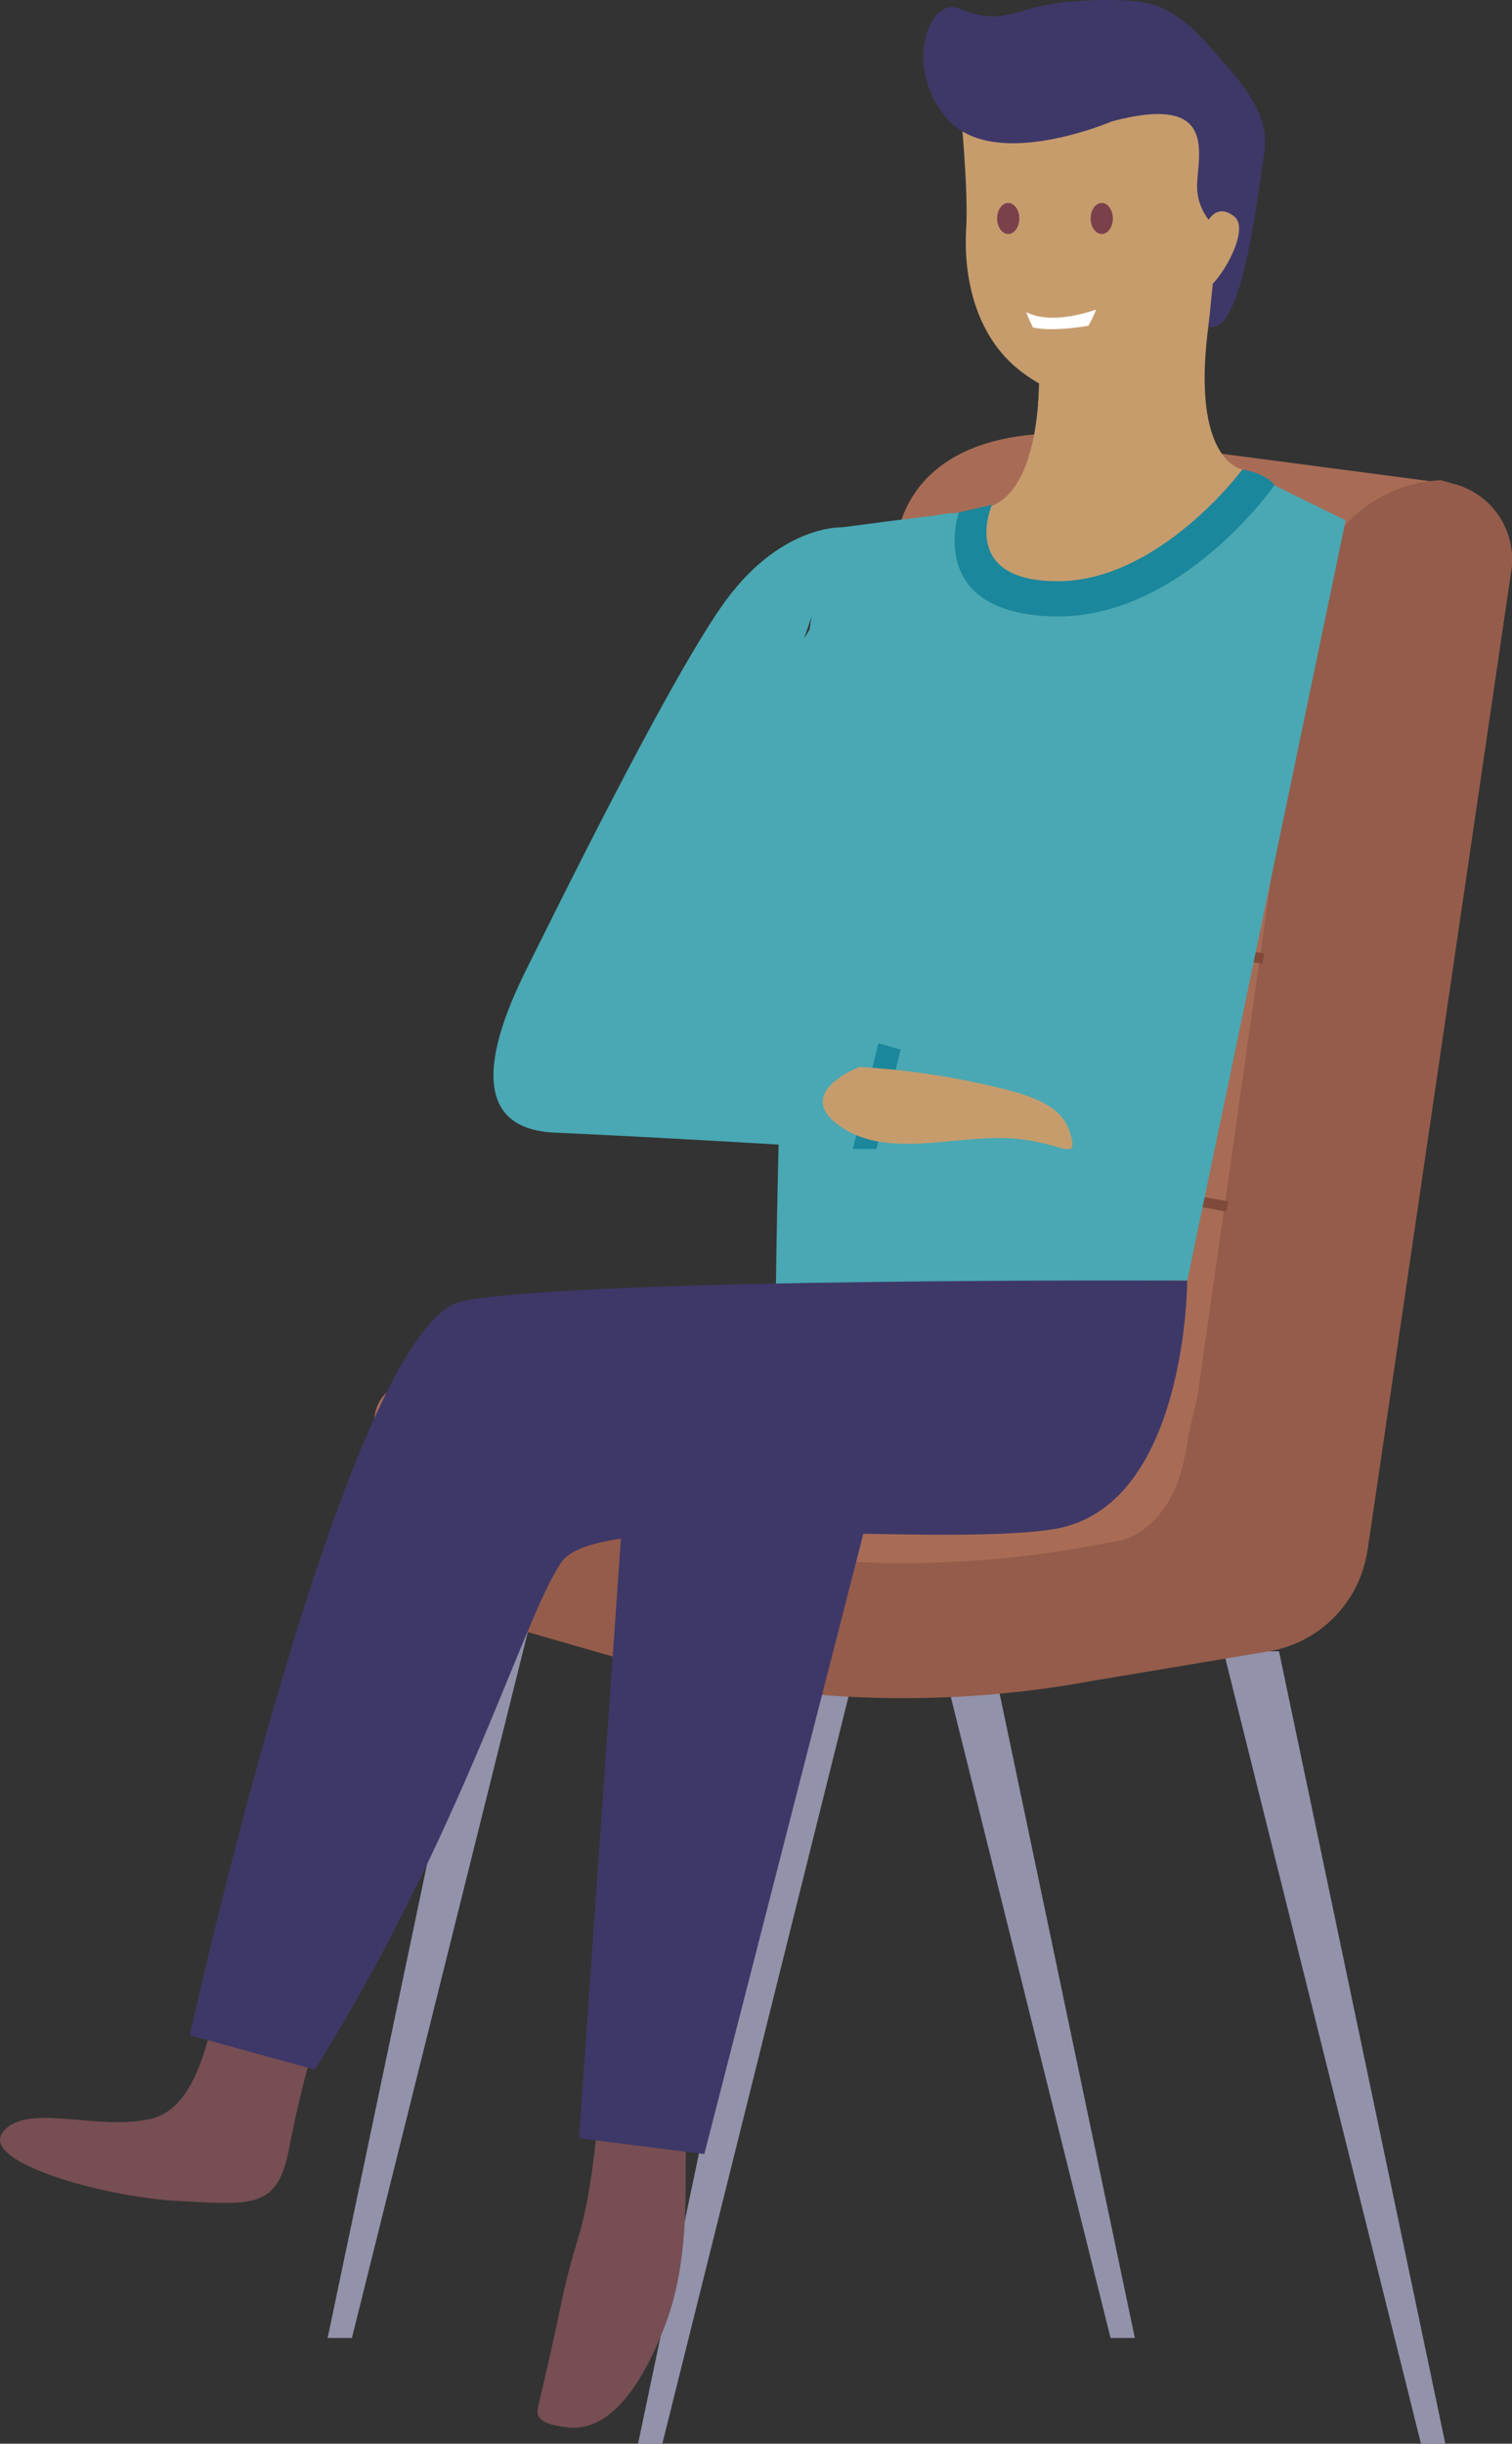 <svg xmlns="http://www.w3.org/2000/svg" viewBox="0 0 288.39 465.87"><rect x="0" y="0" width="288.39" height="465.87" fill="#333333" stroke="none"/><defs><style>.cls-2{fill:#a86c56}.cls-4{fill:#955c4b}.cls-5{fill:#7f4a3a}.cls-7{fill:#c69c6d}.cls-9{fill:#3e3868}.cls-10{fill:#49a8b3}.cls-11{fill:#1b879c}.cls-13{fill:#7b414b}</style></defs><g style="isolation:isolate"><g id="Layer_2" data-name="Layer 2"><g id="Layer_1-2" data-name="Layer 1"><path class="cls-2" d="M143.44 278.36l98.34 28.83a15.06 15.06 0 0019.13-12.26l27.32-186.14a14.85 14.85 0 00-10.52-16.41L204 82.68c-17-.54-30.95 5.58-33.26 21.31z"/><path d="M271.03 465.87h4.64l-31.72-151.06h-10.57l37.65 151.06zm-59.21-20.16h4.63l-31.71-151.06h-10.58l37.66 151.06zm-144.7 0h-4.63L94.2 294.65h10.58L67.12 445.71zm59.21 20.16h-4.63l31.71-151.06h10.58l-37.66 151.06z" fill="#9292ab"/><path class="cls-4" d="M201.21 295.86l22.73-4.05 2.28-15.53 14.34-5.84 19.82 11.89v3.96l-15.86 23.79-41.62 1.98h-49.55l-81.83-16.74v-22.6l129.69 23.14z"/><path class="cls-4" d="M77.71 289.26l64.74-11.89 80.91 24.21 26.7-187.68a26.19 26.19 0 0124.81-22.35l2.84.83a14.85 14.85 0 0110.52 16.41l-27.42 186.79A22.86 22.86 0 01242 314.81l-34 5.69a197.83 197.83 0 01-90.45-4.5L77 304.33c-7.9-2.27-7.34-13.59.71-15.07z"/><path class="cls-2" d="M77.71 263.5l67.71-8.92 114 30.72-51.42 9.43a197.69 197.69 0 01-90.49-4.48L77 278.56c-7.9-2.27-7.34-13.56.71-15.06z"/><path class="cls-4" d="M228.12 268.12l-4.61 32.44 33.56-9.31 5.39-6.91-34.34-16.22z"/><path class="cls-4" d="M213.54 293.72s10.24-1.68 12.68-17.44 16.32-53.41 16.32-53.41l-4 71.35-25.77 13.87z"/><path class="cls-2" d="M135.24 255.92s7.66-.34 10.44-4c3.32-4.43 3.93-12.86 3.93-12.86l9.68 23.49-21.8 5.94z"/><path class="cls-5" transform="rotate(-82.35 206.743 133.51)" d="M205.76 93.39h1.98v80.24h-1.98z"/><path class="cls-5" transform="rotate(-81.27 200.633 176.536)" d="M199.64 135.72h1.98v81.63h-1.98z"/><path class="cls-5" transform="rotate(-80 193.685 222.868)" d="M192.69 181.82h1.98v82.09h-1.98z"/><path d="M114.11 402.65s-.89 14-3.66 23.37c-3.88 13.1-2.38 9.79-7.82 32.82-.4 1.7 0 3.33 5.74 3.93s12.38-3.69 18.42-19.3 3-33.12 4.53-43.39-17.21 2.57-17.21 2.57zM41.92 382c-1.76.86-2.83 19.56-13.16 21.94s-23.67-3.22-28.2 2.5 19.33 12.45 33.52 13.16 19 1.62 21.14-10.46a249.36 249.36 0 017-27.17z" fill="#764e53"/><path class="cls-7" d="M198.06 65.49S200.54 94.8 187.25 97s7.18 16.53 7.18 16.53l24.16-2.12L237 89.51s-12.09-1.62-5-36.25-33.94 12.23-33.94 12.23z"/><path d="M232 53.26c7.1-34.63-34 12.23-34 12.23A79.56 79.56 0 01198 77c8.05 4.68 14.39 2.82 19.48-2.05 3.61-3.46 9.3-15.17 13-18.87.38-2.66.88.44 1.52-2.82z" style="mix-blend-mode:multiply" fill="#c69c6d"/><path class="cls-7" d="M183.08 19.54s1.68 16.43 1.2 24.12 1.07 20.1 10.62 27.27 16.85 5.49 22.58 0 16.72-16.47 16.72-16.47l1.2-20.88-11.23-24.27z"/><path class="cls-9" d="M212 23.17s-21.74 9.31-30.82 0-4.31-24.17 1.9-21.5 9.56 1.06 14.58-.31 18.87-2.22 23.64 0 7.3 5.09 11.06 9.39 10 10.75 8.77 18.39S237 64.27 230.5 62.25l1.86-18.55a10.38 10.38 0 01-4-9.07c.35-6.21 3.22-16.72-16.36-11.46z"/><path class="cls-10" d="M185.27 97.61l-2.36.12s-11.12 1.29-22.3 2.8S148 245 148 245l78.46-.9 30.2-144.89L242 92l-24.79 19.56-27-.81z"/><path class="cls-10" d="M160.61 100.53s-12.08-.6-23 15.1-32.61 60-36.84 68.44-14.88 31 5.05 31.86 56.8 3.11 56.8 3.11 4.28-15.54 6.7-23.76l-37.66-9.91z"/><path class="cls-10" d="M181.93 97.86s-12.08-.61-23 15.09-32.62 60-36.84 68.44-14.89 31 5 31.87 56.81 3.1 56.81 3.1 4.28-15.54 6.69-23.76L153 182.69z"/><path class="cls-11" d="M167.53 198.88l-4.86 20.16h4.51l4.6-18.95-4.25-1.21z"/><path class="cls-9" d="M226.44 244.14s0 43.49-25.66 47.41c-23.34 3.56-86.37-4.1-93.62 6.16s-18.72 51.44-47.11 96.84L36.2 388s29.89-135.37 51.94-139.92 138.3-3.94 138.3-3.94z"/><path class="cls-9" d="M119.24 281.71l-8.79 125.92 23.89 3.02 33.07-128.94h-48.17z"/><path class="cls-7" d="M229.66 43.7s1.68-5.61 5.74-2.44-6.45 18.46-6.93 13a29.43 29.43 0 011.19-10.56z"/><path class="cls-11" d="M189.2 96.24s-6.49 14.7 12.78 14.56 35-21.29 35-21.29 4.55.67 6.1 3c0 0-17.87 25.71-42.33 25s-17.87-19.82-17.87-19.82z"/><path class="cls-7" d="M163.93 203.41a145.24 145.24 0 0120.76 2.67c10.05 2.16 17.6 3.74 19.41 9.89s-1.81 1.33-12.38 1-22.95 3.92-31.71-2.42 3.92-11.14 3.92-11.14z"/><path d="M209.06 59a17.12 17.12 0 01-1.48 3.11c-2.69.45-7.3 1-10.54.34a22.55 22.55 0 01-1.3-2.95c5.13 2.67 13.32-.5 13.32-.5z" fill="#fff"/><ellipse class="cls-13" cx="192.3" cy="41.65" rx="2.12" ry="2.96"/><ellipse class="cls-13" cx="210.14" cy="41.65" rx="2.12" ry="2.96"/></g></g></g></svg>